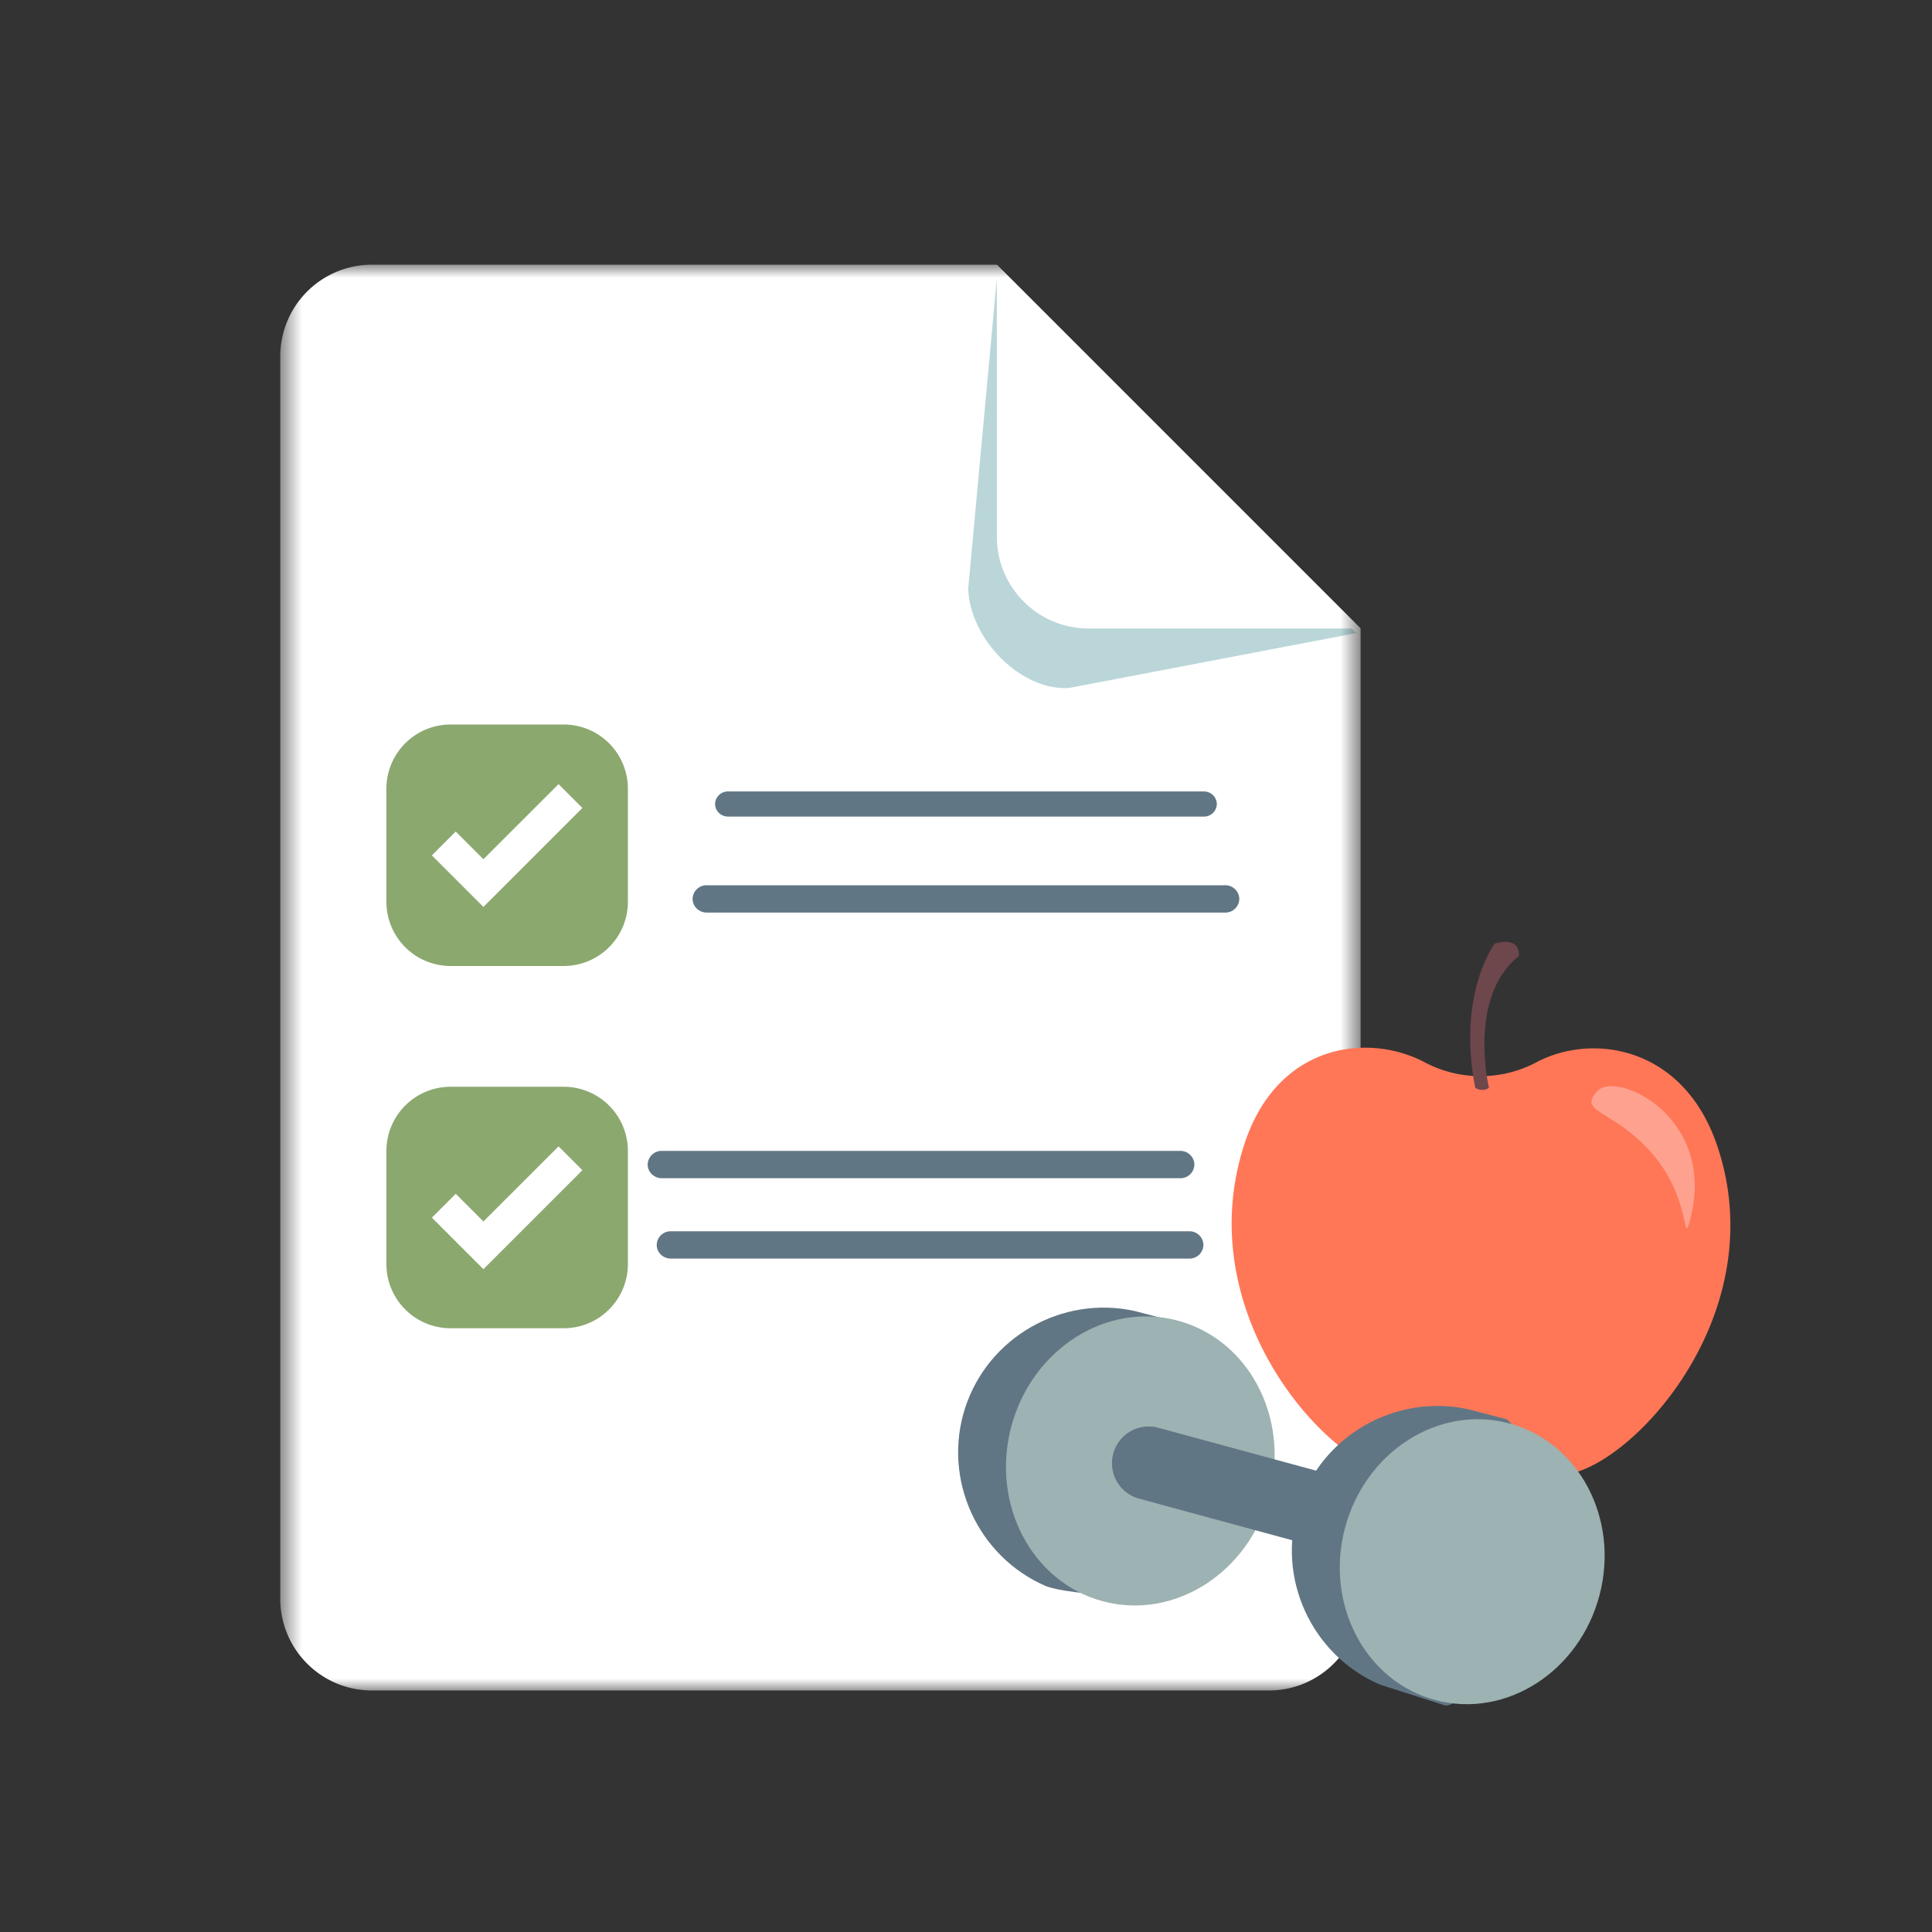 <svg xmlns="http://www.w3.org/2000/svg" width="80" height="80" fill="none"><rect width="100%" height="100%" fill="#333333" stroke="none"/><mask id="a" width="46" height="60" x="11" y="10" maskUnits="userSpaceOnUse" style="mask-type:luminance"><path fill="#fff" d="M11.605 10.96H56.34V70H11.605V10.961Z"/></mask><g mask="url(#a)"><path fill="#fff" d="M41.276 10.96H15.404a3.798 3.798 0 0 0-3.799 3.8V66.2c0 2.098 1.7 3.799 3.8 3.799h37.137c2.097 0 3.798-1.7 3.798-3.799V26.025L41.276 10.96Z"/><path fill="#BAD6D8" d="M40.09 24.387c.076 2.073 2.177 4.224 4.168 4.102l11.912-2.276-14.895-14.666-1.184 12.84Z"/><path fill="#fff" d="M41.277 22.226c0 2.098 1.7 3.799 3.799 3.799h11.265L41.277 10.96v11.265Z"/><path fill="#617684" d="M49.847 32.773H30.15a.53.53 0 0 0-.54.52c0 .286.242.52.54.52h19.696a.53.53 0 0 0 .54-.52.53.53 0 0 0-.54-.52Zm-.605 18.211h-21.46a.577.577 0 0 0-.589.566c0 .312.264.566.589.566h21.46a.577.577 0 0 0 .589-.565.578.578 0 0 0-.589-.567Zm1.487-14.328h-21.46a.577.577 0 0 0-.59.566c0 .312.264.566.59.566h21.46a.577.577 0 0 0 .588-.566.578.578 0 0 0-.588-.566Zm-1.859 11H27.408a.577.577 0 0 0-.589.566c0 .312.264.566.589.566h21.46a.577.577 0 0 0 .589-.566.578.578 0 0 0-.589-.566Z"/></g><path fill="#8BA86F" d="M23.34 30h-4.68A2.66 2.66 0 0 0 16 32.66v4.68A2.66 2.66 0 0 0 18.66 40h4.68A2.66 2.66 0 0 0 26 37.34v-4.68A2.66 2.66 0 0 0 23.34 30Z"/><path fill="#fff" d="m20.017 37.554-2.134-2.134.987-.989 1.147 1.148 3.111-3.11.988.987-4.099 4.098Z"/><path fill="#8BA86F" d="M23.34 45h-4.68A2.66 2.66 0 0 0 16 47.66v4.68A2.66 2.66 0 0 0 18.66 55h4.68A2.66 2.66 0 0 0 26 52.34v-4.68A2.66 2.66 0 0 0 23.34 45Z"/><path fill="#fff" d="m20.017 52.554-2.134-2.134.987-.989 1.147 1.148 3.111-3.11.988.987-4.099 4.098Z"/><path fill="#FF7757" d="M71.104 47.438c-1.401-4.14-5.189-4.676-7.49-3.448a4.94 4.94 0 0 1-4.616 0c-2.302-1.228-6.123-.836-7.491 3.447-2.31 7.23 3.882 13.625 6.47 13.625 2.59 0 2.666-1.237 3.329-1.237.663 0 .74 1.237 3.328 1.237s8.904-6.436 6.47-13.624Z"/><path fill="#FFA18F" d="M69.977 50.524c-.331 1.233.119-1.06-1.819-3.037-1.543-1.574-2.808-1.446-2.017-2.31.792-.862 4.984 1.075 3.837 5.347Z"/><path fill="#6D474C" d="M61.085 45.044s.285.199.57 0c0 0-.902-3.765 1.236-5.452 0 0 .143-.832-.998-.523 0 0-1.568 2.067-.808 5.975Z"/><path fill="#617684" stroke="#617684" stroke-linecap="round" stroke-linejoin="round" stroke-width=".507" d="M50.321 61.812c-.94 3.202-3.58 4.046-3.917 4.17-.878-.28-2.09-.246-2.97-.527-2.736-1.164-4.144-4.26-3.228-7.08.91-2.802 3.842-4.478 6.727-3.841l1.527.398c1.848 1.812 2.569 4.463 1.858 6.88h.003Z"/><path fill="#9DB2B2" d="M52.565 61.9c.844-3.212-.866-6.446-3.819-7.222-2.953-.776-6.031 1.2-6.876 4.412-.844 3.212.866 6.445 3.819 7.221 2.953.776 6.031-1.199 6.876-4.41Zm-5.053-1.322L58.998 63.7Z"/><path stroke="#617684" stroke-linecap="round" stroke-linejoin="round" stroke-width=".507" d="M47.512 60.578 58.998 63.7"/><path fill="#617684" stroke="#617684" stroke-linecap="round" stroke-linejoin="round" stroke-width=".507" d="M58.875 64.955a1.22 1.22 0 0 1-.21-.038L47.18 61.796a1.268 1.268 0 0 1 .664-2.445l11.486 3.12a1.268 1.268 0 0 1-.454 2.484Z"/><path fill="#617684" stroke="#617684" stroke-linecap="round" stroke-linejoin="round" stroke-width=".507" d="M64.14 65.883c-.94 3.202-3.913 4.362-4.248 4.487-.879-.28-1.76-.564-2.639-.844-2.736-1.164-4.144-4.26-3.229-7.08.911-2.802 3.842-4.478 6.728-3.842l1.526.398c1.848 1.812 2.569 4.463 1.859 6.88h.002Z"/><path fill="#9DB2B2" d="M66.233 66.052c.832-3.167-.854-6.354-3.765-7.119-2.91-.765-5.945 1.182-6.778 4.349-.832 3.166.854 6.354 3.765 7.119 2.91.765 5.945-1.182 6.778-4.349Z"/></svg>